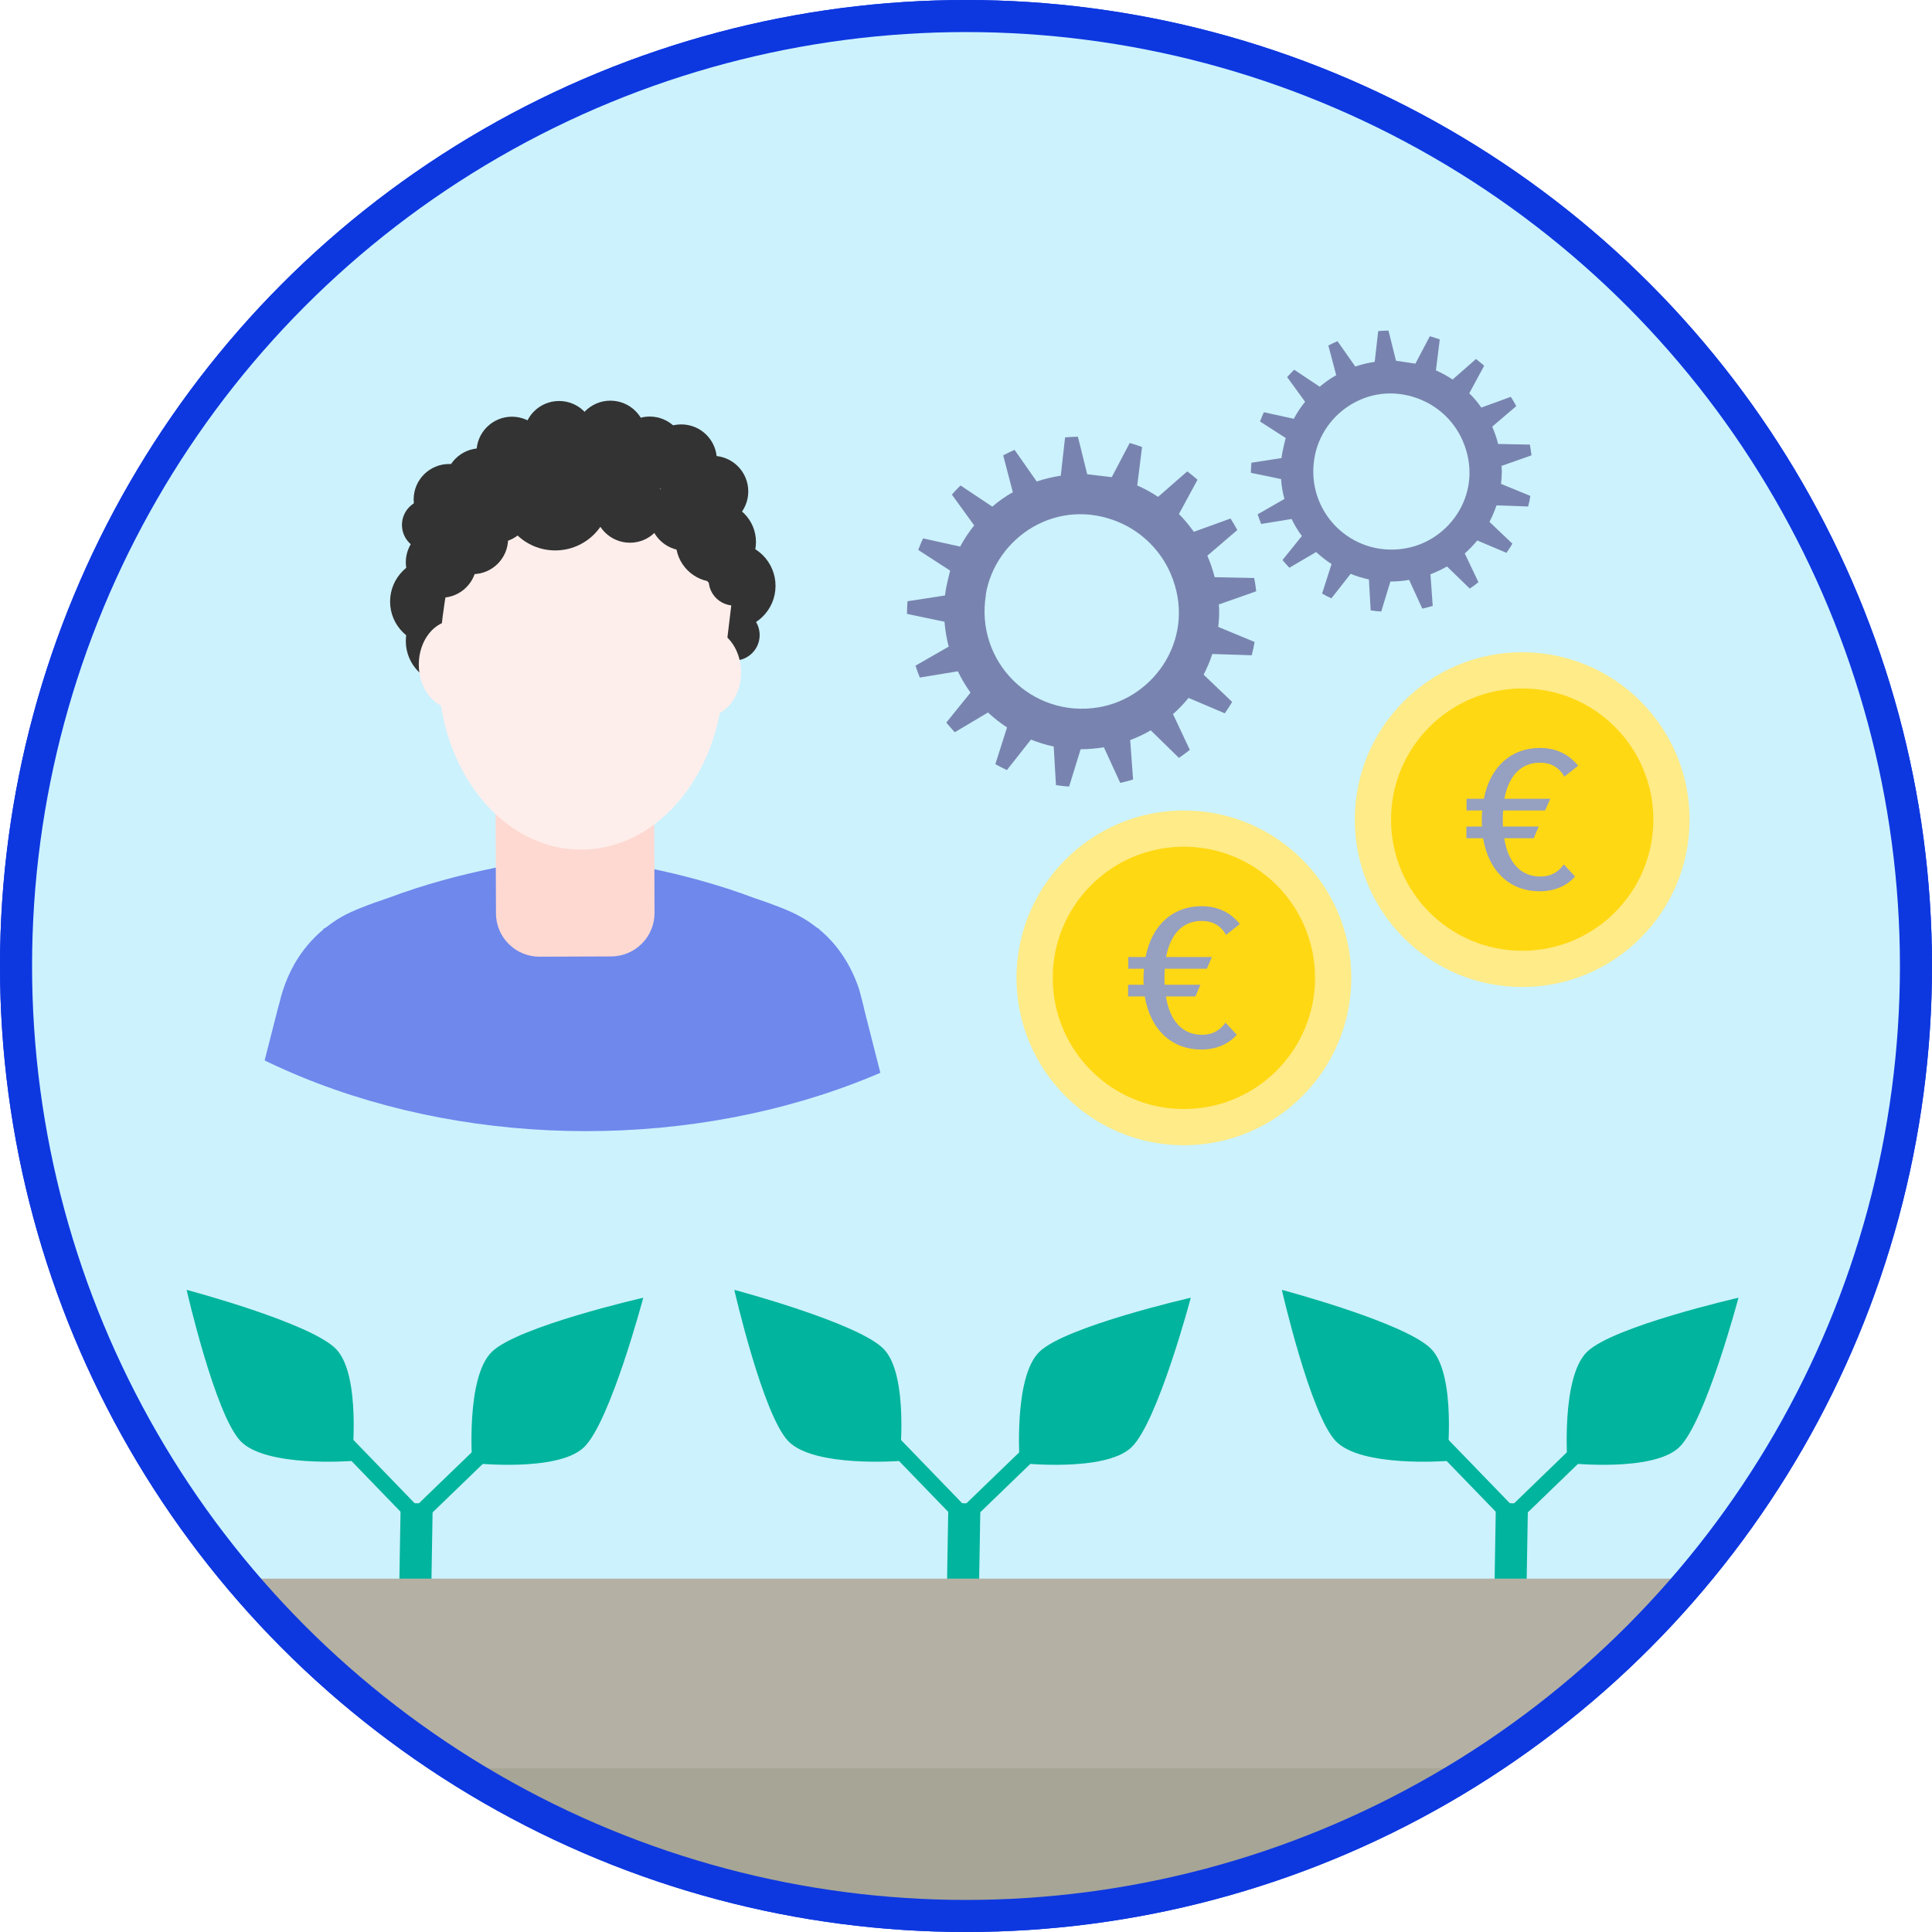 <?xml version="1.0" encoding="UTF-8"?>
<svg xmlns="http://www.w3.org/2000/svg" xmlns:xlink="http://www.w3.org/1999/xlink" viewBox="0 0 120.5 120.5" width="120.5" height="120.5" x="0" y="0">
  <defs>
    <style>
      .cls-1, .cls-2, .cls-3, .cls-4 {
        fill: none;
      }

      .cls-2 {
        stroke-linecap: round;
      }

      .cls-2, .cls-4 {
        stroke: #00b49d;
        stroke-linejoin: round;
      }

      .cls-5 {
        clip-path: url(#clippath);
      }

      .cls-6 {
        fill: #00b49d;
      }

      .cls-7 {
        fill: #fdd9d2;
      }

      .cls-8 {
        fill: #ffeb87;
      }

      .cls-9 {
        fill: #f2d8ce;
      }

      .cls-10 {
        fill: #ffd814;
      }

      .cls-11 {
        fill: #feeeeb;
      }

      .cls-12 {
        fill: #96a0c1;
      }

      .cls-13 {
        fill: #b4b1a4;
      }

      .cls-14 {
        fill: #333;
      }

      .cls-15 {
        fill: #ccf2fd;
      }

      .cls-16 {
        fill: #a7a595;
      }

      .cls-17 {
        fill: #6e88ec;
      }

      .cls-18 {
        fill: #7884af;
      }

      .cls-19 {
        mix-blend-mode: multiply;
      }

      .cls-20 {
        clip-path: url(#clippath-1);
      }

      .cls-3 {
        stroke: #0d38e0;
        stroke-miterlimit: 10;
      }

      .cls-3, .cls-4 {
        stroke-width: 2px;
      }

      .cls-21 {
        isolation: isolate;
      }
    </style>
    <clipPath id="clippath">
      <circle class="cls-1" cx="60.25" cy="60.25" r="59.25"/>
    </clipPath>
    <clipPath id="clippath-1">
      <ellipse class="cls-1" cx="36.55" cy="45.22" rx="35.55" ry="25.33"/>
    </clipPath>
  </defs>
  <g class="cls-21">
    <g id="Popups">
      <g>
        <circle class="cls-3" cx="60.25" cy="60.25" r="59.25"/>
        <g class="cls-5">
          <g>
            <rect class="cls-15" x="-7.62" y="-19.8" width="137.8" height="164.13"/>
            <g>
              <path class="cls-6" d="M20.96,84.14c1.59,1.64,.99,6.98,.99,6.98,0,0-5.35,.42-6.94-1.23-1.59-1.64-3.37-9.44-3.37-9.44,0,0,7.73,2.05,9.32,3.69Z"/>
              <path class="cls-6" d="M30.68,84.31c-1.64,1.59-1.23,6.94-1.23,6.94,0,0,5.33,.6,6.98-.99,1.64-1.59,3.69-9.32,3.69-9.32,0,0-7.8,1.78-9.44,3.37Z"/>
              <polyline class="cls-2" points="34.75 86.13 25.98 94.6 17.51 85.84"/>
              <line class="cls-4" x1="25.99" y1="93.76" x2="25.87" y2="100.9"/>
            </g>
            <g>
              <path class="cls-6" d="M55.12,84.14c1.59,1.64,.99,6.98,.99,6.98,0,0-5.35,.42-6.94-1.23-1.59-1.64-3.37-9.44-3.37-9.44,0,0,7.73,2.05,9.32,3.69Z"/>
              <path class="cls-6" d="M64.83,84.31c-1.64,1.59-1.23,6.94-1.23,6.94,0,0,5.33,.6,6.98-.99,1.64-1.59,3.69-9.32,3.69-9.32,0,0-7.8,1.78-9.44,3.37Z"/>
              <polyline class="cls-2" points="68.9 86.13 60.13 94.6 51.66 85.84"/>
              <line class="cls-4" x1="60.15" y1="93.76" x2="60.03" y2="100.9"/>
            </g>
            <g>
              <path class="cls-6" d="M89.27,84.14c1.59,1.64,.99,6.98,.99,6.98,0,0-5.35,.42-6.94-1.23-1.59-1.64-3.37-9.44-3.37-9.44,0,0,7.73,2.05,9.32,3.69Z"/>
              <path class="cls-6" d="M98.99,84.31c-1.64,1.59-1.23,6.94-1.23,6.94,0,0,5.33,.6,6.98-.99,1.64-1.59,3.69-9.32,3.69-9.32,0,0-7.8,1.78-9.44,3.37Z"/>
              <polyline class="cls-2" points="103.05 86.13 94.29 94.6 85.81 85.84"/>
              <line class="cls-4" x1="94.3" y1="93.76" x2="94.18" y2="100.9"/>
            </g>
            <g>
              <rect class="cls-13" x="-12.51" y="98.46" width="144.4" height="108.23"/>
              <rect class="cls-16" x="-12.51" y="110.29" width="144.4" height="117.03"/>
            </g>
          </g>
        </g>
        <circle class="cls-3" cx="60.25" cy="60.25" r="59.25"/>
        <g class="cls-20">
          <path class="cls-17" d="M74.7,108.6l-8.14-8.19c-2.55-2.58-4.43-5.75-5.47-9.22l-7.16-28.12c-.06-.31-.34-1.35-.34-1.35-.49-1.47-1.3-2.77-2.5-3.76,0,0,0-.02,0-.02-.05-.03-.09-.05-.14-.08-.32-.25-.66-.49-1.03-.69-.65-.37-1.71-.77-2.93-1.18-2.23-.84-4.53-1.44-6.54-1.85-2.1-.53-3.68-.89-3.68-.89,0,0-.42,.03-1.14,.11-.72-.08-1.14-.11-1.14-.11,0,0-1.59,.36-3.68,.89-2.02,.41-4.32,1.01-6.55,1.85-1.23,.41-2.28,.81-2.93,1.18-.36,.2-.68,.43-.99,.67-.06,.03-.12,.07-.18,.1,0,.01,0,.03,0,.04-1.46,1.21-2.36,2.86-2.77,4.74,0-.07,.02-.14,.04-.21l-7.3,28.67c-1.04,3.48-2.92,6.64-5.47,9.22l-8.14,8.19c-1.29,1.3-1.22,3.41,.14,4.63,1.17,1.04,2.93,1.07,4.14,.07l13.28-10.96c1.11-1.01,2.11-2.14,3-3.34l-.07,19.43c5.77,4.37,12.51,5.36,18.62,4.94,6.11,.42,12.86-.58,18.63-4.94l-.07-19.39c.87,1.19,1.86,2.31,2.96,3.31l13.28,10.96c1.21,1,2.97,.97,4.14-.07,1.37-1.21,1.43-3.33,.14-4.63Zm-56.15-14.6l-2.24-.86c.09-.26,3.28-12.07,3.28-12.07l-1.03,12.93Zm34.15,.34l-1.03-12.93s3.19,11.81,3.28,12.07l-2.24,.86Z"/>
          <circle class="cls-14" cx="28.01" cy="39.98" r="2.7"/>
          <circle class="cls-14" cx="45.67" cy="36.54" r="2.7"/>
          <circle class="cls-14" cx="45.79" cy="39.61" r="1.59"/>
          <circle class="cls-14" cx="27.03" cy="37.52" r="2.7"/>
          <path class="cls-7" d="M33.62,45.38h4.48c1.49,0,2.71,1.21,2.71,2.71v11.58h-9.89v-11.58c0-1.49,1.21-2.71,2.71-2.71Z" transform="translate(71.92 104.91) rotate(179.79)"/>
          <path class="cls-11" d="M27.34,41.87c0,6.14,3.98,11.12,8.9,11.12s8.9-4.98,8.9-11.12c0-.44,.89-7.47,.89-7.47-3.16,0-10.92-7.59-15.39-4.48-2.48,1.72-3.3,9.77-3.3,11.96Z"/>
          <ellipse class="cls-11" cx="28.32" cy="41.45" rx="2.2" ry="2.75"/>
          <path class="cls-9" d="M34.63,109.11l-2.33,1.1c-.12,.06-.24,.1-.37,.12l-5.11,1c-.47,.09-.87,.4-1.09,.82l-1.33,2.63c-.41,.81-.03,1.81,.81,2.14l2.89,1.15c.64,.25,1.37,.06,1.79-.49l2.4-3.06c.19-.24,.45-.42,.74-.52l2.4-.79c.49-.16,.87-.56,1.01-1.06l.34-1.24c.35-1.28-.96-2.38-2.16-1.82Z"/>
          <ellipse class="cls-11" cx="44.02" cy="41.94" rx="2.2" ry="2.75"/>
          <circle class="cls-14" cx="39.29" cy="31.64" r="2.21"/>
          <circle class="cls-14" cx="34.63" cy="30.9" r="3.43"/>
          <circle class="cls-14" cx="29.97" cy="30.17" r="2.21"/>
          <circle class="cls-14" cx="29.48" cy="33.6" r="2.21"/>
          <circle class="cls-14" cx="42.72" cy="32.13" r="2.21"/>
          <circle class="cls-14" cx="30.95" cy="31.64" r="2.21"/>
          <circle class="cls-14" cx="31.93" cy="28.2" r="2.21"/>
          <circle class="cls-14" cx="34.87" cy="27.22" r="2.21"/>
          <circle class="cls-14" cx="37.33" cy="28.69" r="2.21"/>
          <circle class="cls-14" cx="28.01" cy="31.15" r="2.21"/>
          <circle class="cls-14" cx="27.52" cy="35.07" r="2.21"/>
          <circle class="cls-14" cx="26.66" cy="32.74" r="1.59"/>
          <circle class="cls-14" cx="45.79" cy="36.18" r="1.59"/>
          <circle class="cls-14" cx="44.65" cy="33.8" r="2.5"/>
          <circle class="cls-14" cx="38.07" cy="27.21" r="2.22"/>
          <circle class="cls-14" cx="40.52" cy="28.2" r="2.22"/>
          <circle class="cls-14" cx="42.49" cy="28.69" r="2.22"/>
          <circle class="cls-14" cx="44.45" cy="30.65" r="2.22"/>
          <circle class="cls-14" cx="45.3" cy="35.19" r="1.59"/>
        </g>
        <path class="cls-18" d="M67.81,29.58l-.58-2.34c-.27,0-.54,.02-.8,.04l-.27,2.39h0c-.52,.08-1.02,.2-1.5,.36l-1.38-1.97c-.24,.1-.48,.22-.71,.34l.6,2.3c-.46,.26-.89,.56-1.28,.9l-1.98-1.32c-.19,.18-.37,.37-.54,.57l1.39,1.92h0c-.33,.41-.63,.86-.88,1.33,0,0,0,0,0-.01l-2.31-.51c-.11,.24-.21,.48-.3,.72l1.99,1.29c.04-.12-.25,.89-.32,1.55l-2.34,.36c-.01,.22-.03,.44-.03,.66,0,.04,0,.08,0,.13l2.34,.49c.04,.53,.13,1.05,.26,1.55h0s-2.07,1.19-2.07,1.19c.08,.25,.17,.5,.27,.74l2.37-.39c.23,.47,.49,.91,.79,1.33l-1.51,1.87c.17,.21,.35,.4,.53,.6l2.07-1.23h0c.37,.34,.77,.66,1.19,.93l-.73,2.29c.23,.13,.48,.26,.72,.37l1.5-1.9h0c.46,.18,.93,.33,1.42,.43h0s.14,2.41,.14,2.41c.27,.04,.54,.07,.82,.09l.72-2.33s-.03,0-.04,0c.03,0,.06,0,.1,0,.47,0,.94-.05,1.39-.12h0s1.02,2.22,1.02,2.22c.27-.06,.54-.13,.8-.21l-.18-2.46c.45-.17,.88-.37,1.28-.61h0s1.76,1.72,1.76,1.72c.23-.16,.46-.32,.68-.5l-1.05-2.23c.35-.31,.68-.65,.97-1.01l2.26,.96c.16-.23,.32-.47,.46-.71l-1.78-1.7h0c.21-.41,.4-.84,.54-1.29l2.46,.08c.07-.27,.13-.55,.18-.83l-2.27-.94h0c.04-.32,.06-.64,.06-.97,0-.14-.01-.28-.02-.43h0s2.33-.82,2.33-.82c-.03-.28-.07-.56-.13-.83l-2.46-.05h0c-.12-.46-.27-.91-.46-1.34l1.87-1.6c-.13-.25-.27-.48-.42-.72l-2.29,.83h0c-.28-.39-.59-.77-.93-1.11h0s1.16-2.14,1.16-2.14c-.21-.18-.42-.35-.64-.52l-1.82,1.59h0c-.41-.27-.84-.51-1.3-.71l.3-2.4c-.25-.09-.51-.18-.77-.25l-1.12,2.13m6.59,7.08h0s0,0,0,0Zm-1.01-2.94s0,0,0,0c0,0,0,0,0,0Zm-15.5,7.19h0s0,0,0,0Zm4.13,4.66h0s0,0,0,0Zm6.14,.65h0s0,0,0,0Zm2.81-1.34s0,0,0,0c0,0,0,0,0,0Zm-11.02-7.96c.59-3.59,4.48-6.19,8.37-4.5,1.4,.61,2.54,1.75,3.15,3.15,1.69,3.89-.91,7.78-4.5,8.37-4.15,.68-7.69-2.86-7.01-7.01m13.16,5.72s0,0,0,0c0,0,0,0,0,0Zm1.2-2.86h0s0,0,0,0Z"/>
        <path class="cls-18" d="M87.07,22.5l-.47-1.88c-.22,0-.43,.01-.64,.03l-.22,1.92h0c-.42,.06-.82,.16-1.21,.29l-1.11-1.58c-.2,.08-.39,.18-.57,.27l.49,1.85c-.37,.21-.71,.45-1.03,.72l-1.59-1.06c-.15,.15-.3,.3-.44,.46l1.12,1.54h0c-.27,.33-.51,.69-.71,1.07,0,0,0,0,0-.01l-1.86-.41c-.09,.19-.17,.38-.24,.58l1.6,1.03c.03-.1-.2,.71-.26,1.25l-1.88,.29c-.01,.18-.03,.35-.03,.53,0,.03,0,.07,0,.1l1.88,.39c.03,.43,.1,.84,.21,1.24h0s-1.67,.96-1.67,.96c.07,.2,.14,.4,.22,.6l1.9-.31c.18,.38,.39,.73,.64,1.06l-1.21,1.5c.14,.17,.28,.32,.43,.48l1.67-.98h0c.3,.28,.62,.53,.96,.75l-.59,1.84c.19,.11,.38,.21,.58,.3l1.2-1.53h0c.37,.15,.75,.27,1.14,.35h0s.11,1.93,.11,1.93c.22,.03,.44,.06,.66,.07l.57-1.87s-.02,0-.03,0c.03,0,.05,0,.08,0,.38,0,.75-.04,1.12-.1h0s.82,1.79,.82,1.79c.22-.05,.43-.1,.65-.17l-.14-1.97c.36-.14,.7-.3,1.03-.49h0s1.42,1.38,1.42,1.38c.19-.12,.37-.26,.54-.4l-.85-1.79c.28-.25,.54-.52,.78-.81l1.82,.77c.13-.18,.25-.37,.37-.57l-1.43-1.36h0c.17-.33,.32-.68,.44-1.03l1.97,.07c.06-.22,.11-.44,.14-.66l-1.83-.75h0c.03-.26,.05-.52,.05-.78,0-.12-.01-.23-.02-.34h0s1.87-.66,1.87-.66c-.03-.22-.06-.45-.1-.67l-1.98-.04h0c-.09-.37-.22-.73-.37-1.08l1.5-1.28c-.1-.2-.22-.39-.34-.58l-1.84,.67h0c-.22-.32-.47-.62-.75-.89h0s.93-1.72,.93-1.72c-.17-.15-.34-.28-.51-.42l-1.46,1.28h0c-.33-.22-.68-.41-1.04-.57l.24-1.93c-.2-.07-.41-.14-.62-.2l-.9,1.71m5.29,5.69h0s0,0,0,0Zm-.81-2.36s0,0,0,0c0,0,0,0,0,0Zm-12.45,5.78h0s0,0,0,0Zm3.32,3.75h0s0,0,0,0Zm4.94,.52h0s0,0,0,0Zm2.26-1.08s0,0,0,0c0,0,0,0,0,0Zm-8.85-6.4c.47-2.89,3.6-4.97,6.72-3.62,1.13,.49,2.04,1.4,2.53,2.53,1.36,3.13-.73,6.25-3.62,6.72-3.34,.55-6.18-2.3-5.63-5.63m10.57,4.59s0,0,0,0c0,0,0,0,0,0Zm.96-2.3h0s0,0,0,0Z"/>
        <g>
          <circle class="cls-8" cx="73.84" cy="60.99" r="10.44"/>
          <circle class="cls-10" cx="73.84" cy="60.99" r="8.18"/>
          <g class="cls-19">
            <path class="cls-12" d="M76.42,63.77l.72,.77c-.52,.58-1.27,.92-2.21,.92-1.8,0-3.17-1.18-3.53-3.31h-1.04v-.73h.97c-.01-.14-.01-.27-.01-.42,0-.2,.01-.4,.03-.58h-.98v-.73h1.08c.4-2.04,1.74-3.17,3.49-3.17,1.02,0,1.81,.39,2.39,1.11l-.86,.68c-.35-.61-.86-.87-1.53-.87-1.13,0-1.93,.76-2.21,2.25h2.86l-.32,.73h-2.62c-.01,.19-.02,.39-.02,.58,0,.15,0,.29,.01,.42h2.23l-.31,.73h-1.84c.25,1.58,1.07,2.39,2.25,2.39,.63,0,1.09-.24,1.48-.77Z"/>
          </g>
        </g>
        <g>
          <circle class="cls-8" cx="94.94" cy="51.12" r="10.44"/>
          <circle class="cls-10" cx="94.94" cy="51.12" r="8.18"/>
          <g class="cls-19">
            <path class="cls-12" d="M97.52,53.9l.72,.77c-.52,.58-1.27,.92-2.21,.92-1.8,0-3.17-1.18-3.53-3.31h-1.04v-.73h.97c-.01-.14-.01-.27-.01-.42,0-.2,.01-.4,.03-.58h-.98v-.73h1.08c.4-2.04,1.74-3.17,3.49-3.17,1.02,0,1.81,.39,2.39,1.11l-.86,.68c-.35-.61-.86-.87-1.53-.87-1.13,0-1.93,.76-2.21,2.25h2.86l-.32,.73h-2.62c-.01,.19-.02,.39-.02,.58,0,.15,0,.29,.01,.42h2.23l-.31,.73h-1.84c.25,1.58,1.07,2.39,2.25,2.39,.63,0,1.09-.24,1.48-.77Z"/>
          </g>
        </g>
      </g>
    </g>
  </g>
</svg>
